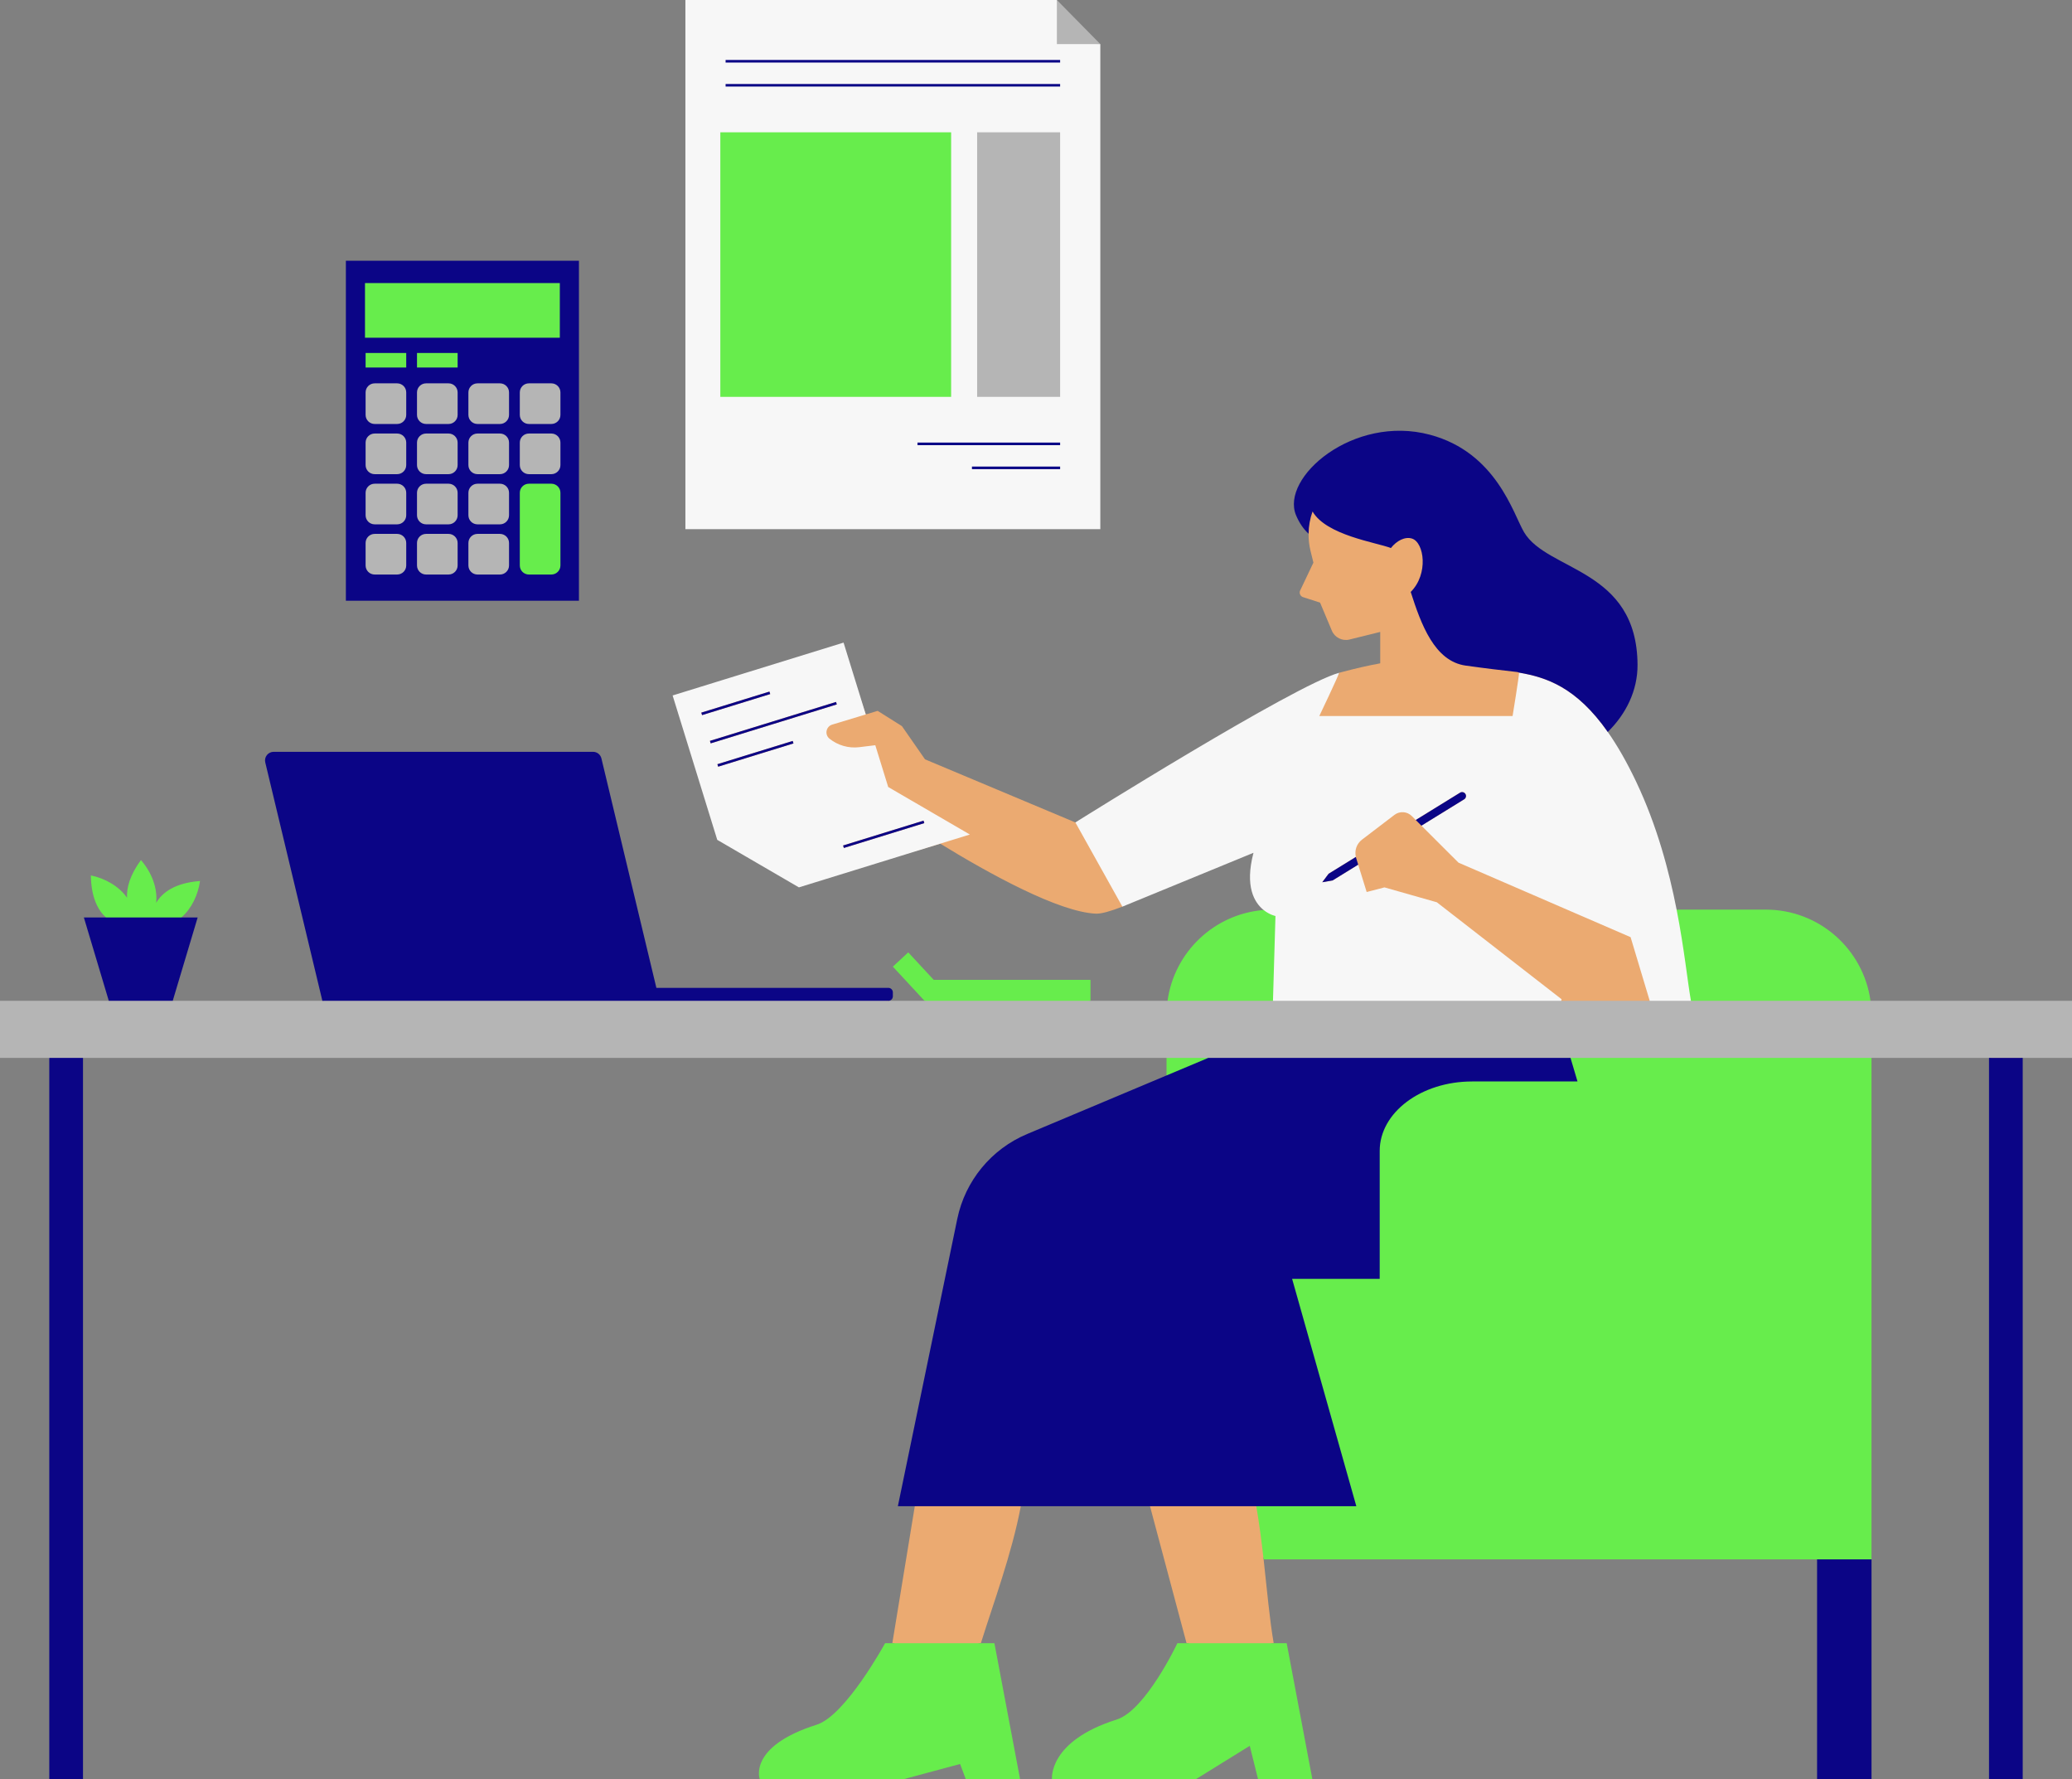 <?xml version="1.0" encoding="UTF-8" standalone="no"?><svg xmlns="http://www.w3.org/2000/svg" xmlns:xlink="http://www.w3.org/1999/xlink" fill="#0b0586" height="429.2" preserveAspectRatio="xMidYMid meet" version="1" viewBox="0.0 0.0 500.0 429.2" width="500" zoomAndPan="magnify"><rect x="0.0" y="0.0" width="500.0" height="429.2" fill="#808080" stroke="none"/><g id="change1_1"><path d="M499.5,241.958v12.767h-11.892v174.019h-7.136V254.725h-29.351v174.019h-12.141v-53.03H304.868 c0.019,0.166,0.04,0.334,0.058,0.5c0.832,7.411,1.429,14.42,2.432,20.222h-0.507c0.005,0.028,0.009,0.057,0.014,0.085l0.072,0.415 h3.144l6.006,31.809h-12.11l-2.071-8.332l-13.456,8.332h-34.091c0.087-1.847,1.348-9.02,15.264-13.411 c6.692-2.111,13.714-16.133,14.81-18.397h2.548l-0.133-0.5h-0.517l-8.821-33.046h0.517l-0.133-0.5h-31.969l-0.078,0.406 c-0.006,0.031-0.013,0.062-0.019,0.094h0.51c-2.237,11.686-6.596,23.29-9.639,33.045h-0.524l-0.156,0.5h3.533l6.007,31.81h-12.154 l-1.411-3.766l-13.996,3.766h-34.278c-0.121-0.608-0.241-2.011,0.635-3.771c1.165-2.343,4.341-5.7,12.861-8.389 c6.723-2.12,15.402-17.37,16.668-19.649h1.87l0.082-0.5h-0.507l5.422-33.045h0.507l0.082-0.5h-4.06l14.215-68.721 c1.866-9.022,8.052-16.54,16.546-20.108l33.961-14.269v-5.066H19.527v174.019h-7.135V254.725H0.5v-12.767h26.425l-6.018-20.117 h5.941l-0.955-0.87c-2.128-1.938-3.288-5.01-3.451-9.139c3.258,0.817,6.143,2.671,7.803,5.039l0.996,1.42l-0.087-1.732 c-0.127-2.534,0.843-5.305,2.886-8.246c2.314,2.87,3.483,6.359,3.144,9.448l0.927,0.31c1.669-2.822,4.884-4.491,9.56-4.965 c-0.585,3.182-2.105,6.02-4.224,7.858l-1.012,0.878h4.593l-6.019,20.117H151.65v-1l-73.464-0.002l-13.687-57.128 c-0.114-0.473-0.006-0.962,0.295-1.344c0.301-0.383,0.754-0.602,1.241-0.602h77.076c0.734,0,1.365,0.498,1.535,1.211l13.354,55.736 h56.369c0.326,0,0.591,0.266,0.591,0.592v0.945c0,0.327-0.265,0.593-0.591,0.593v1h9.232v-0.696l-7.436-8.025l2.981-2.763 l5.951,6.42h37.554v5.064h19.532l0.06-0.432c1.585-11.506,11.14-20.54,22.72-21.482l1.252-0.102l-0.98-0.786 c-2.169-1.742-4.324-5.461-2.271-13.286l0.255-0.971l-29.768,12.226c-1.03,0.444-2.387,0.975-2.387,0.975l-0.22,0.636 c-2.848,1.106-5.092,1.747-6.379,1.692c-8.973-0.389-25.681-9.603-37.573-16.883l-34.042,10l-19.348-11.259l-10.565-34.17 l40.299-12.46l5.69,16.709l-0.001-0.002l2.214-0.667l0.653-0.197l0,0.001l0.002,0l5.852,3.687l5.568,8.006l36.286,15.227l0,0 l1.006-0.039c0,0,51.26-32.066,62.425-35.48c0.131-0.314,0.21-0.522,0.216-0.586c0,0,0-0.001,0-0.001 c0.124-0.034,0.25-0.065,0.375-0.098c0.213-0.057,0.428-0.112,0.642-0.168c2.92-0.773,5.888-1.465,8.901-2.016v-7.576l-7.418,1.831 c-1.752,0.432-3.557-0.474-4.256-2.137l-2.846-6.771l-4.097-1.314c-0.619-0.199-0.96-0.86-0.763-1.479l3.257-6.853l-0.702-2.844 c-0.34-1.378-0.475-2.755-0.461-4.111c0.002-0.23,0.024-0.457,0.035-0.685c-1.068-1.08-1.927-2.373-2.596-3.961 c-1.004-2.386-0.443-5.377,1.578-8.422c3.609-5.434,12.323-11.283,22.928-11.283c2.441,0,4.872,0.318,7.223,0.946 c13.137,3.51,18.183,14.4,20.894,20.25c0.561,1.21,1.044,2.255,1.489,3.009c2.018,3.417,6.015,5.543,10.246,7.795 c7.971,4.241,17.005,9.048,17.083,23.974c0.03,5.741-2.467,11.362-7.031,15.827l-0.304,0.297l0.244,0.348 c2.32,3.301,4.604,7.303,6.785,11.894c4.25,8.943,7.437,19.013,9.744,30.784l0.079,0.404h21.932 c12.429,0,23.078,9.274,24.772,21.573l0.06,0.432H499.5z" fill="#ebaa71"/></g><g id="change2_1"><path d="M223.1,241.458v-0.003l-7.642-8.244l3.715-3.443l6.142,6.627h37.835v5.064L243,246.622L223.1,241.458z M37.682,217.816c0.397-3.613-1.172-7.457-3.673-10.318c-2.68,3.657-3.475,6.68-3.354,9.087c-1.945-2.775-5.268-4.666-8.729-5.384 c0.077,5.32,1.697,8.378,3.631,10.14l6.943,13.156l11.276-13.156c2.456-2.131,4.012-5.435,4.493-8.791 C42.105,213.021,39.117,215.389,37.682,217.816z M239.965,396.434h-3.268h-21.37h-1.74c0,0-9.519,17.464-16.523,19.673 c-16.641,5.251-13.731,13.137-13.731,13.137h34.729l13.621-3.665l1.373,3.665h13.104l-6.195-32.809V396.434z M307.358,396.435 h-21.03h-2.212c0,0-7.642,16.212-14.645,18.421c-16.642,5.251-15.609,14.388-15.609,14.388h34.729l12.994-8.046l2,8.046h13.104 l-6.195-32.809H307.358z M451.376,241.458c-1.711-12.429-12.369-22.004-25.268-22.004h-21.52l-8.154,2.169 c4.15,6.17,7.968,12.729,4.904,20.288c-3.39,8.365-13.205,11.807-21.668,10.964c-19.706-1.961-30.813-24.858-46.671-34.252 c-0.906-0.537-20.488,1.093-28.079,0.924c-11.943,0.971-21.556,10.162-23.174,21.911l-0.246,13.767v4.234l1.999,87.617 c9.13,4.323,19.661,16.313,19.661,16.313c0.742,4.304,1.294,8.627,1.765,12.824h134.054l5.519,20.221l7.122-20.221V255.225 L451.376,241.458z M233.44,27.421h-63.537v72.817h63.537V27.421z M85.667,90.456H137.5v-23.5H85.667V90.456z M123.833,140.789H137.5 v-24.833h-13.667V140.789z" fill="#67ed4c"/></g><g id="change3_1"><path d="M124.5,139.956H85.667v-24.5v-2.333V91.289H136v24.167h-11.5V139.956z M259,29.372h-26.75v70.866H259V29.372 z M255.04,0l-3.29,12.622l13.772-1.984L255.04,0z M488.108,241.458h-8.135h-28.597h-43.331l-7.545-9.336l-2.402,9.336h-20.775 h-0.576L332,228.333l-24.816,13.125H263.15H223.1h-8.732l-86.701-4.502l-50,4.502H41.682l-9.515-5.845l-5.913,5.845H0v13.767h11.892 l3.858,14.898l4.277-14.898h271.551L315,262.622l63.984-7.398h72.638h28.351h8.135H500v-13.767H488.108z" fill="#b5b5b5"/></g><g id="change4_1"><path d="M408.045,241.458h-9.947l-4.614-15.359l-41.536-17.979l-8.94-8.922l10.31-6.358 c0.442-0.272,0.578-0.851,0.307-1.292c-0.273-0.441-0.851-0.578-1.293-0.306l-10.691,6.592l-0.957-0.955 c-1.131-1.129-2.922-1.248-4.192-0.278l-7.839,5.981c-1.28,0.976-1.839,2.613-1.461,4.162l-6.584,4.06l-1.535,2.047l2.52-0.448 l6.156-3.796l2.045,6.599l4.295-1.116l12.638,3.591l30.099,23.391c-0.026,0.126-0.054,0.261-0.079,0.386h-69.563l0.599-20.464 c0,0-1.399-0.273-2.862-1.447c-2.219-1.781-4.584-5.641-2.442-13.803l-28.841,11.846l-2.795,1.148l-11.344-20.319l0,0 c0.017-0.011,52.908-33.176,63.647-36.104c-0.054,0.52-4.786,10.438-4.786,10.438h46.642c0,0,1.614-9.839,1.558-10.481 c0,0,0.001,0,0.001,0c6.578,1.139,13.797,3.476,21.415,14.313c2.244,3.192,4.521,7.113,6.828,11.967 c5.043,10.614,7.94,21.499,9.783,30.903C406.43,228.852,407.219,236.77,408.045,241.458z M366.214,162.143 c-0.009-0.001-0.017-0.002-0.026-0.003c0.114,0.042,0.227,0.075,0.34,0.118C366.425,162.218,366.319,162.183,366.214,162.143z M214.334,189.868l19.705,11.468l-7.148,2.21l-34.104,10.542l-19.703-11.466l-0.002,0.001l-0.001-0.002l-0.006-0.004l0.005-0.001 l-10.769-34.829l41.254-12.755l5.359,17.333l0.001,0.002l-8.099,2.448c-1.506,0.455-1.885,2.41-0.659,3.396 c2.024,1.627,4.621,2.367,7.2,2.051l3.853-0.472l3.116,10.079L214.334,189.868z M169.418,172.527l16.443-5.077l-0.185-0.598 l-16.443,5.077L169.418,172.527z M191.474,179.358l-0.185-0.598l-18.172,5.61l0.185,0.598L191.474,179.358z M201.929,169.947 l-0.185-0.598l-30.428,9.394l0.185,0.598L201.929,169.947z M203.451,203.981l0.185,0.598l19.41-5.993l-0.185-0.598L203.451,203.981z M265.522,127.66H165.397V0h89.643v10.638h10.482V127.66z M173.824,95.745h55.695v-63.83h-55.695V95.745z M255.822,31.915h-20.025 v63.83h20.025V31.915z" fill="#f7f7f7"/></g><g id="change5_1"><path d="M438.481,376.213h13.141v53.031h-13.141V376.213z M291.578,255.225l-10.077,4.234l-33.655,14.14 c-8.643,3.631-14.943,11.287-16.842,20.468l-14.339,69.322h4.085h25.586h31.172h25.653h24.14l-15.498-54.856h21.137V277.67 c0-9.255,9.98-16.757,22.292-16.757h25.44l-1.688-5.688H291.578z M367.761,128.376c-2.599-4.401-6.655-19.205-22.685-23.488 c-18.535-4.952-36.142,10.349-32.318,19.435c0.807,1.917,1.841,3.351,3.021,4.453c0.02-1.859,0.341-3.675,0.957-5.376 c3.315,5.736,15.33,7.45,18.905,8.817c1.386-1.763,3.406-2.822,5.101-2.28c2.924,0.937,4.034,8.538-0.319,12.876 c2.51,7.822,5.73,16.711,13.272,17.77c4.856,0.682,8.863,1.144,12.494,1.557c0.009,0.001,0.017,0.002,0.026,0.003 c0.104,0.039,0.211,0.075,0.314,0.115c0.011,0.004,0.021,0.007,0.032,0.011c0,0,0,0,0,0.001c0,0,0.001,0,0.001,0 c6.578,1.139,13.797,3.476,21.415,14.313c4.395-4.299,7.214-9.982,7.182-16.187C395.037,137.104,373.379,137.89,367.761,128.376z M214.368,238.329h-55.975l-13.262-55.352c-0.223-0.935-1.06-1.595-2.021-1.595H66.034c-1.344,0-2.336,1.256-2.022,2.563 l13.779,57.512l73.859,0.001c0,0,0,0,0,0h62.718c0.602,0,1.091-0.488,1.091-1.092v-0.946 C215.459,238.817,214.97,238.329,214.368,238.329z M185.861,167.45l-0.185-0.598l-16.443,5.077l0.185,0.598L185.861,167.45z M201.744,169.349l-30.428,9.394l0.185,0.598l30.428-9.394L201.744,169.349z M173.302,184.968l18.172-5.61l-0.185-0.598 l-18.172,5.61L173.302,184.968z M203.635,204.579l19.41-5.993l-0.185-0.598l-19.41,5.993L203.635,204.579z M327.246,206.984 c-0.025-0.079-0.035-0.16-0.054-0.24l-6.584,4.06l-1.535,2.047l2.52-0.448l6.156-3.796L327.246,206.984z M353.625,191.548 c-0.273-0.441-0.851-0.578-1.293-0.306l-10.691,6.592l1.366,1.364l10.31-6.358C353.76,192.568,353.896,191.989,353.625,191.548z M11.892,429.244h8.135V255.225h-8.135V429.244z M479.973,255.225v174.019h8.135V255.225H479.973z M139.707,144.939H83.464V62.911 h56.243V144.939z M88.077,81.48h47.016V68.297H88.077V81.48z M98.028,130.996c0-1.209-0.981-2.19-2.19-2.19h-5.424 c-1.21,0-2.19,0.98-2.19,2.19v5.424c0,1.21,0.98,2.19,2.19,2.19h5.424c1.21,0,2.19-0.98,2.19-2.19V130.996z M98.028,118.889 c0-1.209-0.981-2.19-2.19-2.19h-5.424c-1.21,0-2.19,0.98-2.19,2.19v5.424c0,1.21,0.98,2.19,2.19,2.19h5.424 c1.21,0,2.19-0.98,2.19-2.19V118.889z M98.028,106.782c0-1.209-0.981-2.19-2.19-2.19h-5.424c-1.21,0-2.19,0.98-2.19,2.19v5.424 c0,1.209,0.98,2.19,2.19,2.19h5.424c1.21,0,2.19-0.98,2.19-2.19V106.782z M98.028,94.675c0-1.21-0.981-2.19-2.19-2.19h-5.424 c-1.21,0-2.19,0.98-2.19,2.19v5.424c0,1.209,0.98,2.19,2.19,2.19h5.424c1.21,0,2.19-0.98,2.19-2.19V94.675z M98.028,85.16h-9.804 v3.501h9.804V85.16z M110.431,130.996c0-1.209-0.981-2.19-2.19-2.19h-5.424c-1.21,0-2.19,0.98-2.19,2.19v5.424 c0,1.21,0.981,2.19,2.19,2.19h5.424c1.209,0,2.19-0.98,2.19-2.19V130.996z M110.431,118.889c0-1.209-0.981-2.19-2.19-2.19h-5.424 c-1.21,0-2.19,0.98-2.19,2.19v5.424c0,1.21,0.981,2.19,2.19,2.19h5.424c1.209,0,2.19-0.98,2.19-2.19V118.889z M110.431,106.782 c0-1.209-0.981-2.19-2.19-2.19h-5.424c-1.21,0-2.19,0.98-2.19,2.19v5.424c0,1.209,0.981,2.19,2.19,2.19h5.424 c1.209,0,2.19-0.98,2.19-2.19V106.782z M110.431,94.675c0-1.21-0.981-2.19-2.19-2.19h-5.424c-1.21,0-2.19,0.98-2.19,2.19v5.424 c0,1.209,0.981,2.19,2.19,2.19h5.424c1.209,0,2.19-0.98,2.19-2.19V94.675z M110.432,85.16h-9.805v3.501h9.805V85.16z M122.836,130.996c0-1.209-0.981-2.19-2.19-2.19h-5.424c-1.21,0-2.19,0.98-2.19,2.19v5.424c0,1.21,0.98,2.19,2.19,2.19h5.424 c1.209,0,2.19-0.98,2.19-2.19V130.996z M122.836,118.889c0-1.209-0.981-2.19-2.19-2.19h-5.424c-1.21,0-2.19,0.98-2.19,2.19v5.424 c0,1.21,0.98,2.19,2.19,2.19h5.424c1.209,0,2.19-0.98,2.19-2.19V118.889z M122.836,106.782c0-1.209-0.981-2.19-2.19-2.19h-5.424 c-1.21,0-2.19,0.98-2.19,2.19v5.424c0,1.209,0.98,2.19,2.19,2.19h5.424c1.209,0,2.19-0.98,2.19-2.19V106.782z M122.836,94.675 c0-1.21-0.981-2.19-2.19-2.19h-5.424c-1.21,0-2.19,0.98-2.19,2.19v5.424c0,1.209,0.98,2.19,2.19,2.19h5.424 c1.209,0,2.19-0.98,2.19-2.19V94.675z M135.24,118.889c0-1.209-0.98-2.19-2.19-2.19h-5.424c-1.21,0-2.19,0.98-2.19,2.19v17.531 c0,1.21,0.979,2.19,2.19,2.19h5.424c1.21,0,2.19-0.98,2.19-2.19V118.889z M135.24,106.782c0-1.209-0.98-2.19-2.19-2.19h-5.424 c-1.21,0-2.19,0.98-2.19,2.19v5.424c0,1.209,0.979,2.19,2.19,2.19h5.424c1.21,0,2.19-0.98,2.19-2.19V106.782z M135.24,94.675 c0-1.21-0.98-2.19-2.19-2.19h-5.424c-1.21,0-2.19,0.98-2.19,2.19v5.424c0,1.209,0.979,2.19,2.19,2.19h5.424 c1.21,0,2.19-0.98,2.19-2.19V94.675z M255.822,106.774h-34.418v0.626h34.418V106.774z M255.822,113.189v-0.626h-21.277v0.626 H255.822z M255.822,20.26h-80.726v0.626h80.726V20.26z M255.822,14.471h-80.726v0.626h80.726V14.471z M25.557,221.341h-5.321 l6.018,20.117h15.428l6.019-20.117h-3.925H25.557z"/></g></svg>